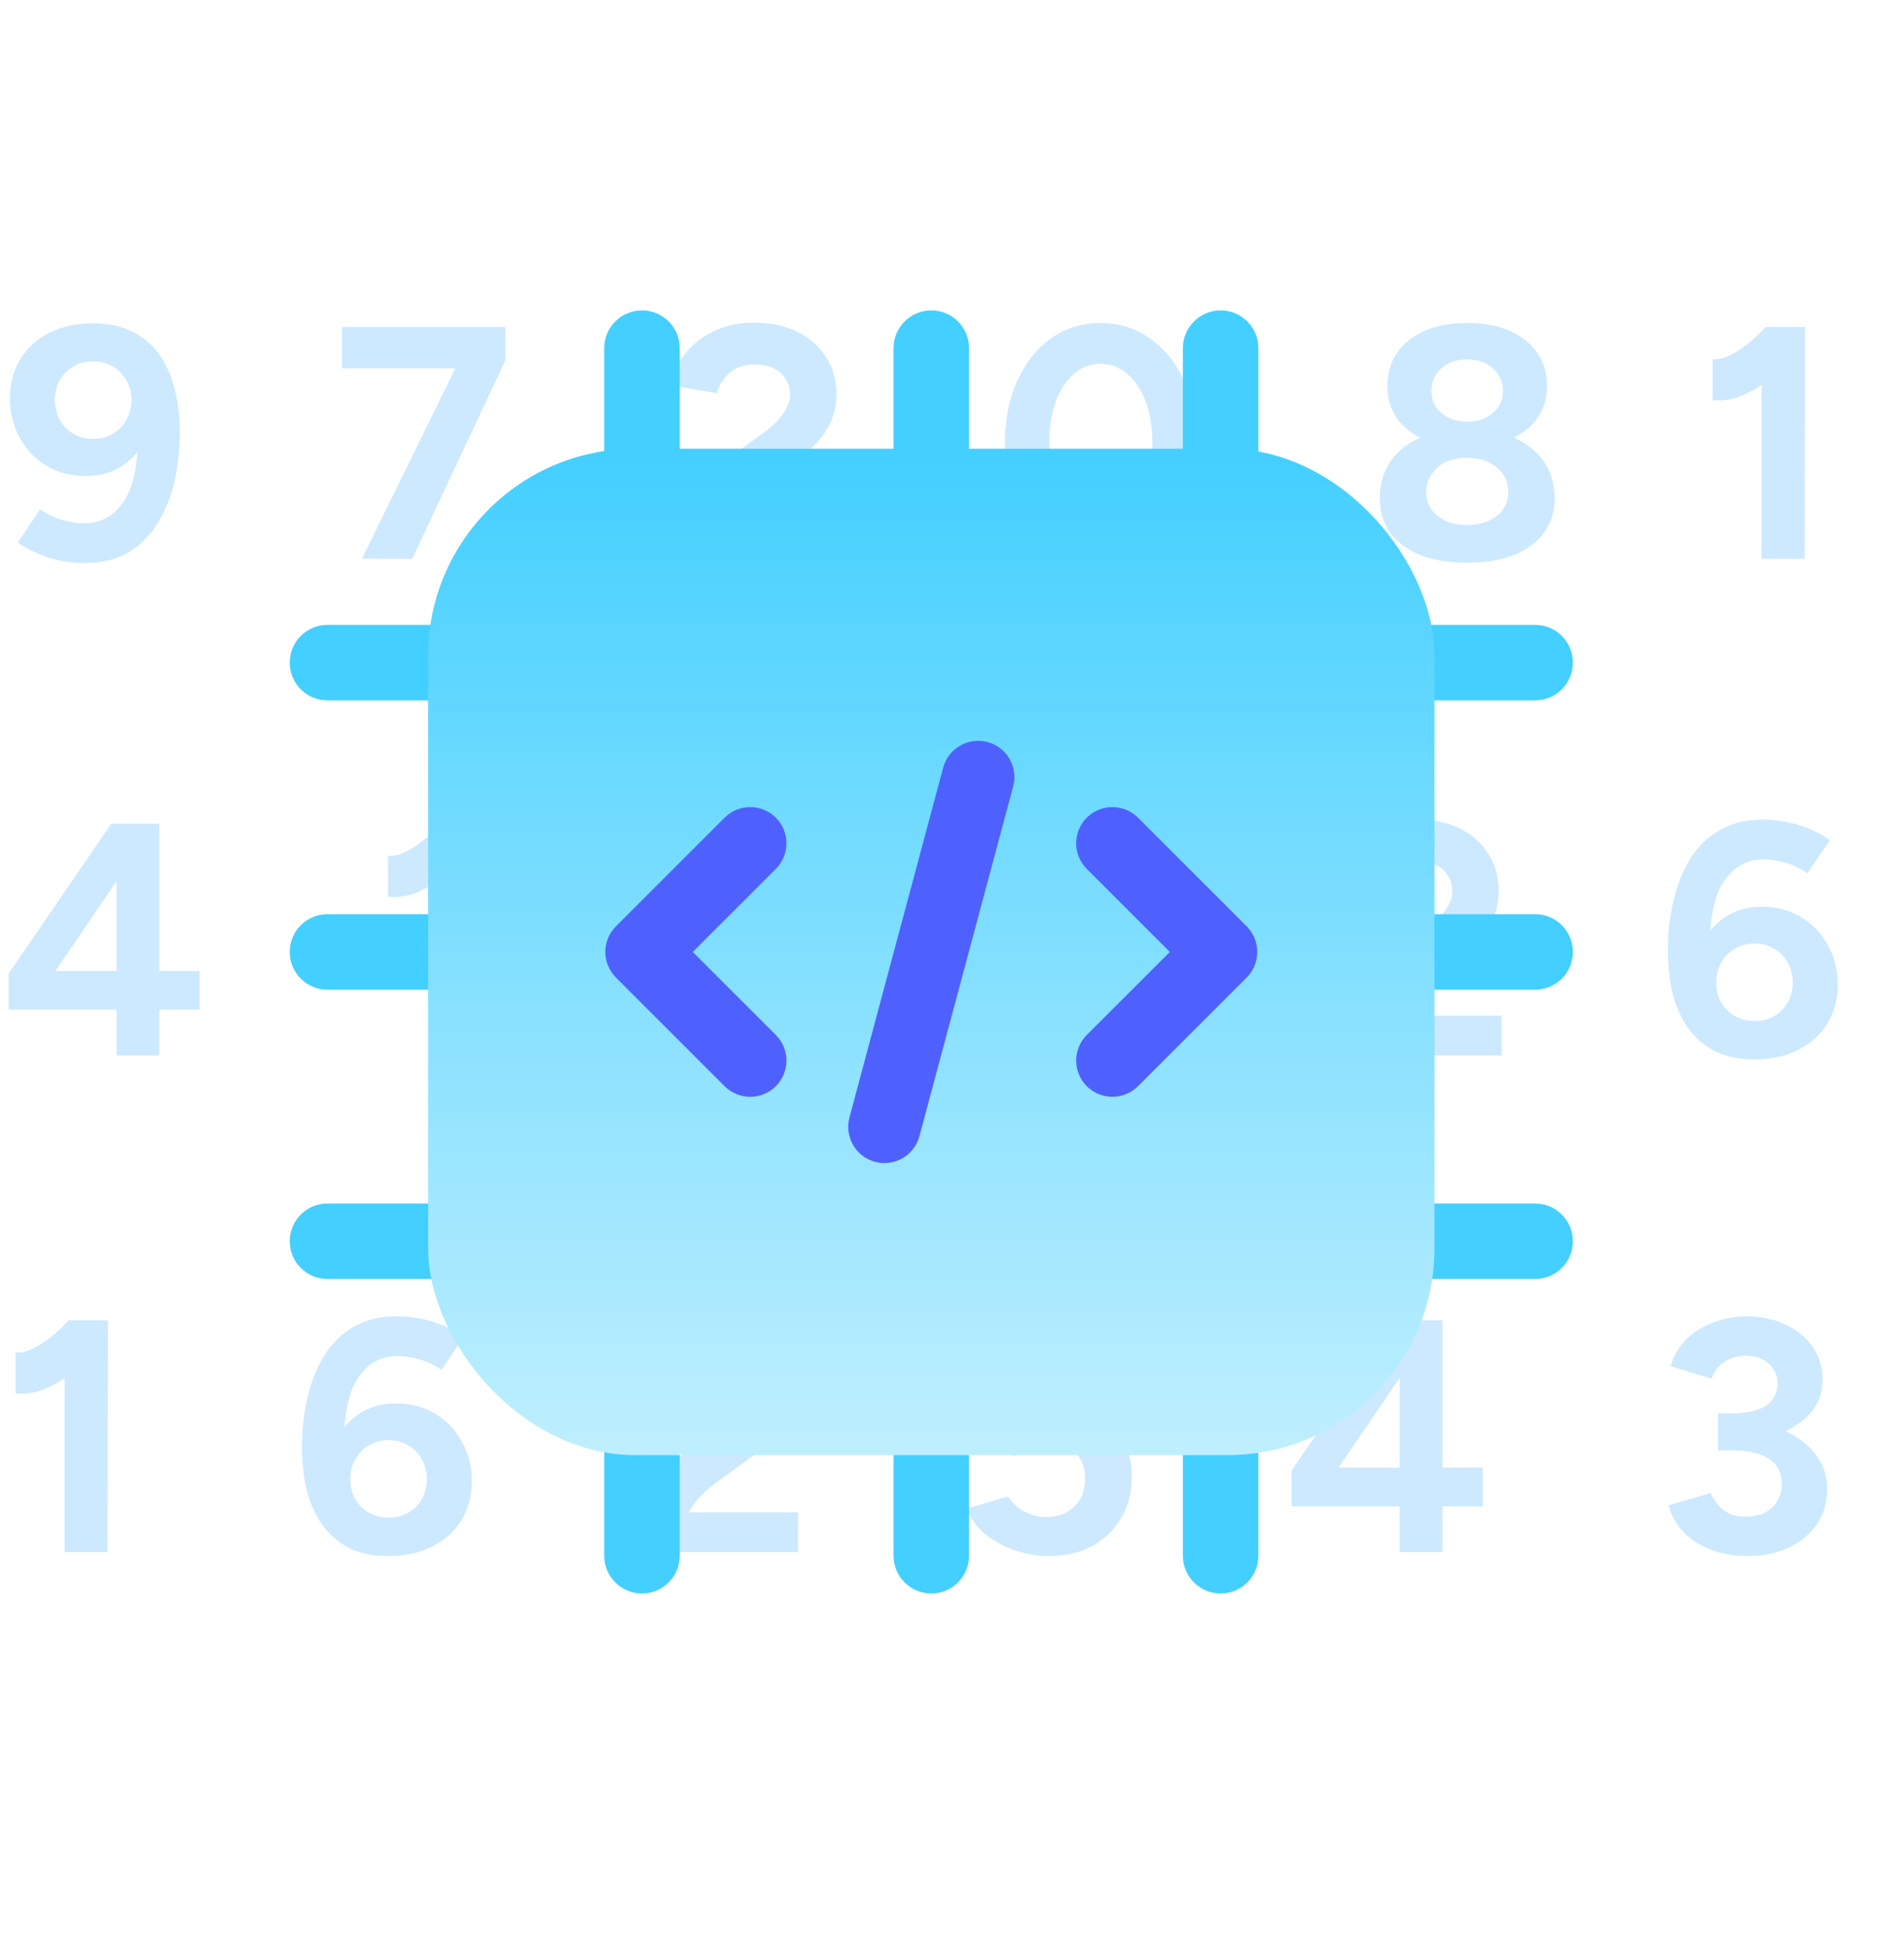 <svg width="46" height="47" viewBox="0 0 46 47" fill="none" xmlns="http://www.w3.org/2000/svg">
<path d="M2.248 7.812C2.627 7.812 2.947 7.881 3.208 8.02C3.475 8.153 3.691 8.34 3.856 8.58C4.027 8.82 4.149 9.1 4.224 9.42C4.304 9.735 4.344 10.073 4.344 10.436C4.344 10.868 4.299 11.276 4.208 11.66C4.117 12.039 3.979 12.375 3.792 12.668C3.611 12.956 3.376 13.185 3.088 13.356C2.8 13.521 2.453 13.604 2.048 13.604C1.755 13.604 1.467 13.561 1.184 13.476C0.907 13.385 0.656 13.263 0.432 13.108L0.968 12.308C1.139 12.42 1.317 12.505 1.504 12.564C1.696 12.617 1.869 12.644 2.024 12.644C2.44 12.644 2.765 12.463 3 12.1C3.24 11.732 3.349 11.159 3.328 10.38L3.552 10.524C3.429 10.817 3.24 11.055 2.984 11.236C2.728 11.412 2.421 11.5 2.064 11.5C1.712 11.5 1.397 11.417 1.12 11.252C0.843 11.081 0.627 10.855 0.472 10.572C0.317 10.289 0.24 9.969 0.24 9.612C0.24 9.26 0.323 8.951 0.488 8.684C0.653 8.412 0.885 8.199 1.184 8.044C1.488 7.889 1.843 7.812 2.248 7.812ZM2.248 8.732C2.072 8.732 1.915 8.772 1.776 8.852C1.637 8.932 1.528 9.041 1.448 9.18C1.368 9.319 1.328 9.479 1.328 9.66C1.328 9.841 1.368 10.004 1.448 10.148C1.528 10.292 1.637 10.404 1.776 10.484C1.915 10.564 2.072 10.604 2.248 10.604C2.424 10.604 2.581 10.564 2.72 10.484C2.859 10.404 2.968 10.292 3.048 10.148C3.133 10.004 3.176 9.841 3.176 9.66C3.176 9.479 3.133 9.319 3.048 9.18C2.968 9.041 2.859 8.932 2.72 8.852C2.581 8.772 2.424 8.732 2.248 8.732Z" fill="#CDE9FF"/>
<path d="M8.744 13.5L11.048 8.804L12.208 8.708L9.96 13.5H8.744ZM8.264 8.9V7.9H12.208V8.708L11.096 8.9H8.264Z" fill="#CDE9FF"/>
<path d="M17.48 13.268L16.408 12.692C16.408 12.537 16.456 12.367 16.552 12.18C16.648 11.993 16.781 11.807 16.952 11.62C17.123 11.433 17.323 11.26 17.552 11.1L18.4 10.492C18.517 10.412 18.627 10.321 18.728 10.22C18.835 10.119 18.92 10.009 18.984 9.892C19.053 9.769 19.088 9.652 19.088 9.54C19.088 9.401 19.053 9.276 18.984 9.164C18.92 9.052 18.824 8.964 18.696 8.9C18.568 8.836 18.411 8.804 18.224 8.804C18.064 8.804 17.92 8.836 17.792 8.9C17.669 8.964 17.568 9.049 17.488 9.156C17.408 9.263 17.352 9.377 17.32 9.5L16.192 9.308C16.245 9.041 16.36 8.793 16.536 8.564C16.712 8.335 16.941 8.151 17.224 8.012C17.512 7.868 17.837 7.796 18.2 7.796C18.616 7.796 18.973 7.871 19.272 8.02C19.571 8.169 19.8 8.375 19.96 8.636C20.125 8.892 20.208 9.191 20.208 9.532C20.208 9.879 20.112 10.188 19.92 10.46C19.733 10.727 19.475 10.977 19.144 11.212L18.384 11.764C18.229 11.865 18.083 11.988 17.944 12.132C17.805 12.271 17.693 12.433 17.608 12.62C17.523 12.801 17.48 13.017 17.48 13.268ZM16.408 13.5V12.692L17.224 12.54H20.28V13.5H16.408Z" fill="#CDE9FF"/>
<path d="M26.592 13.596C26.139 13.596 25.739 13.473 25.392 13.228C25.045 12.977 24.773 12.636 24.576 12.204C24.379 11.767 24.28 11.265 24.28 10.7C24.28 10.135 24.379 9.636 24.576 9.204C24.773 8.767 25.043 8.425 25.384 8.18C25.731 7.929 26.131 7.804 26.584 7.804C27.037 7.804 27.437 7.929 27.784 8.18C28.136 8.425 28.411 8.767 28.608 9.204C28.805 9.636 28.904 10.135 28.904 10.7C28.904 11.265 28.805 11.767 28.608 12.204C28.411 12.636 28.139 12.977 27.792 13.228C27.445 13.473 27.045 13.596 26.592 13.596ZM26.592 12.604C26.832 12.604 27.045 12.524 27.232 12.364C27.424 12.199 27.573 11.975 27.68 11.692C27.787 11.404 27.84 11.073 27.84 10.7C27.84 10.327 27.787 9.996 27.68 9.708C27.573 9.42 27.424 9.196 27.232 9.036C27.045 8.871 26.829 8.788 26.584 8.788C26.344 8.788 26.131 8.871 25.944 9.036C25.757 9.196 25.611 9.42 25.504 9.708C25.403 9.996 25.352 10.327 25.352 10.7C25.352 11.073 25.403 11.404 25.504 11.692C25.611 11.975 25.757 12.199 25.944 12.364C26.136 12.524 26.352 12.604 26.592 12.604Z" fill="#CDE9FF"/>
<path d="M35.44 13.596C34.992 13.596 34.611 13.532 34.296 13.404C33.981 13.271 33.741 13.089 33.576 12.86C33.416 12.625 33.336 12.353 33.336 12.044C33.336 11.713 33.416 11.423 33.576 11.172C33.741 10.921 33.981 10.724 34.296 10.58C34.611 10.436 34.992 10.367 35.44 10.372C35.893 10.367 36.277 10.436 36.592 10.58C36.907 10.724 37.147 10.921 37.312 11.172C37.477 11.423 37.56 11.713 37.56 12.044C37.56 12.353 37.477 12.625 37.312 12.86C37.147 13.089 36.907 13.271 36.592 13.404C36.277 13.532 35.893 13.596 35.44 13.596ZM35.44 12.684C35.733 12.684 35.973 12.612 36.16 12.468C36.347 12.319 36.44 12.129 36.44 11.9C36.44 11.649 36.347 11.447 36.16 11.292C35.973 11.137 35.733 11.06 35.44 11.06C35.248 11.06 35.077 11.095 34.928 11.164C34.784 11.233 34.669 11.332 34.584 11.46C34.499 11.588 34.456 11.735 34.456 11.9C34.456 12.055 34.499 12.191 34.584 12.308C34.669 12.425 34.784 12.519 34.928 12.588C35.077 12.652 35.248 12.684 35.44 12.684ZM35.44 10.804C35.04 10.804 34.696 10.743 34.408 10.62C34.12 10.492 33.899 10.319 33.744 10.1C33.595 9.876 33.52 9.617 33.52 9.324C33.52 9.025 33.595 8.761 33.744 8.532C33.899 8.303 34.12 8.124 34.408 7.996C34.696 7.868 35.04 7.804 35.44 7.804C35.845 7.804 36.192 7.868 36.48 7.996C36.768 8.124 36.989 8.303 37.144 8.532C37.299 8.761 37.376 9.025 37.376 9.324C37.376 9.617 37.299 9.876 37.144 10.1C36.989 10.319 36.768 10.492 36.48 10.62C36.192 10.743 35.845 10.804 35.44 10.804ZM35.44 10.188C35.696 10.188 35.904 10.119 36.064 9.98C36.229 9.841 36.312 9.665 36.312 9.452C36.312 9.223 36.229 9.039 36.064 8.9C35.904 8.756 35.696 8.684 35.44 8.684C35.189 8.684 34.984 8.756 34.824 8.9C34.664 9.039 34.584 9.223 34.584 9.452C34.584 9.665 34.664 9.841 34.824 9.98C34.984 10.119 35.189 10.188 35.44 10.188Z" fill="#CDE9FF"/>
<path d="M42.56 13.5V8.484L42.664 7.9H43.608L43.6 13.5H42.56ZM41.376 9.668V8.676C41.509 8.687 41.653 8.655 41.808 8.58C41.963 8.5 42.115 8.399 42.264 8.276C42.419 8.148 42.552 8.02 42.664 7.892L43.36 8.572C43.168 8.785 42.965 8.98 42.752 9.156C42.539 9.327 42.317 9.46 42.088 9.556C41.864 9.652 41.627 9.689 41.376 9.668Z" fill="#CDE9FF"/>
<path d="M1 23.956L0.208 23.524L2.688 19.9L3.344 20.516L1 23.956ZM0.208 24.396V23.524L0.824 23.46H4.824V24.396H0.208ZM2.816 25.5V20.5L2.696 19.9H3.848V25.5H2.816Z" fill="#CDE9FF"/>
<path d="M10.56 25.5V20.484L10.664 19.9H11.608L11.6 25.5H10.56ZM9.376 21.668V20.676C9.509 20.687 9.653 20.655 9.808 20.58C9.963 20.5 10.115 20.399 10.264 20.276C10.419 20.148 10.552 20.02 10.664 19.892L11.36 20.572C11.168 20.785 10.965 20.98 10.752 21.156C10.539 21.327 10.317 21.46 10.088 21.556C9.864 21.652 9.627 21.689 9.376 21.668Z" fill="#CDE9FF"/>
<path d="M18.248 25.596C17.917 25.596 17.619 25.548 17.352 25.452C17.085 25.351 16.861 25.209 16.68 25.028C16.504 24.841 16.381 24.623 16.312 24.372L17.32 24.076C17.357 24.14 17.408 24.22 17.472 24.316C17.536 24.407 17.624 24.484 17.736 24.548C17.848 24.612 17.995 24.644 18.176 24.644C18.443 24.644 18.653 24.572 18.808 24.428C18.968 24.279 19.048 24.087 19.048 23.852C19.048 23.692 19.008 23.551 18.928 23.428C18.848 23.305 18.717 23.212 18.536 23.148C18.36 23.079 18.128 23.044 17.84 23.044H17.504V22.3H17.8C18.12 22.3 18.421 22.34 18.704 22.42C18.987 22.495 19.235 22.607 19.448 22.756C19.667 22.9 19.837 23.076 19.96 23.284C20.083 23.487 20.144 23.719 20.144 23.98C20.144 24.316 20.056 24.607 19.88 24.852C19.704 25.092 19.472 25.276 19.184 25.404C18.896 25.532 18.584 25.596 18.248 25.596ZM17.504 22.844V22.148H17.84C18.213 22.148 18.491 22.084 18.672 21.956C18.853 21.828 18.944 21.652 18.944 21.428C18.944 21.3 18.912 21.185 18.848 21.084C18.784 20.983 18.693 20.903 18.576 20.844C18.459 20.785 18.323 20.756 18.168 20.756C18.067 20.756 17.963 20.775 17.856 20.812C17.749 20.844 17.651 20.9 17.56 20.98C17.475 21.055 17.405 21.164 17.352 21.308L16.36 21.012C16.435 20.751 16.563 20.532 16.744 20.356C16.931 20.175 17.152 20.039 17.408 19.948C17.664 19.852 17.928 19.804 18.2 19.804C18.547 19.804 18.859 19.871 19.136 20.004C19.413 20.132 19.632 20.311 19.792 20.54C19.952 20.769 20.032 21.033 20.032 21.332C20.032 21.588 19.971 21.809 19.848 21.996C19.725 22.183 19.557 22.34 19.344 22.468C19.136 22.596 18.899 22.692 18.632 22.756C18.365 22.815 18.088 22.844 17.8 22.844H17.504Z" fill="#CDE9FF"/>
<path d="M26.344 25.596C26.088 25.596 25.824 25.553 25.552 25.468C25.285 25.383 25.043 25.255 24.824 25.084C24.611 24.913 24.453 24.703 24.352 24.452L25.352 24.156C25.469 24.327 25.608 24.452 25.768 24.532C25.933 24.612 26.104 24.652 26.28 24.652C26.557 24.652 26.781 24.569 26.952 24.404C27.128 24.233 27.216 24.007 27.216 23.724C27.216 23.463 27.131 23.244 26.96 23.068C26.795 22.892 26.573 22.804 26.296 22.804C26.131 22.804 25.979 22.841 25.84 22.916C25.701 22.991 25.595 23.079 25.52 23.18L24.536 22.964L24.872 19.9H28.04V20.892H25.032L24.872 19.932H25.96L25.52 23.068L24.936 22.964C24.984 22.868 25.059 22.764 25.16 22.652C25.261 22.535 25.387 22.423 25.536 22.316C25.691 22.209 25.864 22.124 26.056 22.06C26.248 21.996 26.461 21.967 26.696 21.972C27 21.972 27.277 22.047 27.528 22.196C27.779 22.34 27.976 22.54 28.12 22.796C28.269 23.047 28.344 23.34 28.344 23.676C28.344 24.055 28.259 24.388 28.088 24.676C27.917 24.964 27.683 25.191 27.384 25.356C27.085 25.516 26.739 25.596 26.344 25.596Z" fill="#CDE9FF"/>
<path d="M33.48 25.268L32.408 24.692C32.408 24.537 32.456 24.367 32.552 24.18C32.648 23.993 32.781 23.807 32.952 23.62C33.123 23.433 33.323 23.26 33.552 23.1L34.4 22.492C34.517 22.412 34.627 22.321 34.728 22.22C34.835 22.119 34.92 22.009 34.984 21.892C35.053 21.769 35.088 21.652 35.088 21.54C35.088 21.401 35.053 21.276 34.984 21.164C34.92 21.052 34.824 20.964 34.696 20.9C34.568 20.836 34.411 20.804 34.224 20.804C34.064 20.804 33.92 20.836 33.792 20.9C33.669 20.964 33.568 21.049 33.488 21.156C33.408 21.263 33.352 21.377 33.32 21.5L32.192 21.308C32.245 21.041 32.36 20.793 32.536 20.564C32.712 20.335 32.941 20.151 33.224 20.012C33.512 19.868 33.837 19.796 34.2 19.796C34.616 19.796 34.973 19.871 35.272 20.02C35.571 20.169 35.8 20.375 35.96 20.636C36.125 20.892 36.208 21.191 36.208 21.532C36.208 21.879 36.112 22.188 35.92 22.46C35.733 22.727 35.475 22.977 35.144 23.212L34.384 23.764C34.229 23.865 34.083 23.988 33.944 24.132C33.805 24.271 33.693 24.433 33.608 24.62C33.523 24.801 33.48 25.017 33.48 25.268ZM32.408 25.5V24.692L33.224 24.54H36.28V25.5H32.408Z" fill="#CDE9FF"/>
<path d="M42.392 25.596C42.013 25.596 41.691 25.529 41.424 25.396C41.163 25.257 40.947 25.068 40.776 24.828C40.611 24.588 40.488 24.311 40.408 23.996C40.333 23.676 40.296 23.332 40.296 22.964C40.296 22.537 40.341 22.135 40.432 21.756C40.523 21.372 40.659 21.033 40.84 20.74C41.027 20.447 41.264 20.217 41.552 20.052C41.84 19.887 42.187 19.804 42.592 19.804C42.885 19.804 43.171 19.847 43.448 19.932C43.731 20.017 43.984 20.14 44.208 20.3L43.664 21.1C43.499 20.983 43.32 20.897 43.128 20.844C42.941 20.791 42.768 20.764 42.608 20.764C42.197 20.764 41.875 20.945 41.64 21.308C41.405 21.671 41.293 22.244 41.304 23.028L41.088 22.876C41.211 22.583 41.4 22.348 41.656 22.172C41.912 21.996 42.216 21.908 42.568 21.908C42.925 21.908 43.24 21.991 43.512 22.156C43.789 22.321 44.005 22.548 44.16 22.836C44.32 23.119 44.4 23.436 44.4 23.788C44.4 24.135 44.317 24.447 44.152 24.724C43.987 24.996 43.752 25.209 43.448 25.364C43.149 25.519 42.797 25.596 42.392 25.596ZM42.392 24.668C42.568 24.668 42.725 24.628 42.864 24.548C43.003 24.468 43.112 24.359 43.192 24.22C43.272 24.081 43.312 23.921 43.312 23.74C43.312 23.559 43.272 23.399 43.192 23.26C43.112 23.116 43.003 23.004 42.864 22.924C42.725 22.839 42.568 22.796 42.392 22.796C42.216 22.796 42.056 22.839 41.912 22.924C41.773 23.004 41.664 23.116 41.584 23.26C41.504 23.399 41.464 23.559 41.464 23.74C41.464 23.921 41.504 24.081 41.584 24.22C41.664 24.359 41.773 24.468 41.912 24.548C42.056 24.628 42.216 24.668 42.392 24.668Z" fill="#CDE9FF"/>
<path d="M1.56 37.5V32.484L1.664 31.9H2.608L2.6 37.5H1.56ZM0.376 33.668V32.676C0.509 32.687 0.653 32.655 0.808 32.58C0.963 32.5 1.115 32.399 1.264 32.276C1.419 32.148 1.552 32.02 1.664 31.892L2.36 32.572C2.168 32.785 1.965 32.98 1.752 33.156C1.539 33.327 1.317 33.46 1.088 33.556C0.864 33.652 0.627 33.689 0.376 33.668Z" fill="#CDE9FF"/>
<path d="M9.392 37.596C9.013 37.596 8.691 37.529 8.424 37.396C8.163 37.257 7.947 37.068 7.776 36.828C7.611 36.588 7.488 36.311 7.408 35.996C7.333 35.676 7.296 35.332 7.296 34.964C7.296 34.537 7.341 34.135 7.432 33.756C7.523 33.372 7.659 33.033 7.84 32.74C8.027 32.447 8.264 32.217 8.552 32.052C8.84 31.887 9.187 31.804 9.592 31.804C9.885 31.804 10.171 31.847 10.448 31.932C10.731 32.017 10.984 32.14 11.208 32.3L10.664 33.1C10.499 32.983 10.32 32.897 10.128 32.844C9.941 32.791 9.768 32.764 9.608 32.764C9.197 32.764 8.875 32.945 8.64 33.308C8.405 33.671 8.293 34.244 8.304 35.028L8.088 34.876C8.211 34.583 8.4 34.348 8.656 34.172C8.912 33.996 9.216 33.908 9.568 33.908C9.925 33.908 10.24 33.991 10.512 34.156C10.789 34.321 11.005 34.548 11.16 34.836C11.32 35.119 11.4 35.436 11.4 35.788C11.4 36.135 11.317 36.447 11.152 36.724C10.987 36.996 10.752 37.209 10.448 37.364C10.149 37.519 9.797 37.596 9.392 37.596ZM9.392 36.668C9.568 36.668 9.725 36.628 9.864 36.548C10.003 36.468 10.112 36.359 10.192 36.22C10.272 36.081 10.312 35.921 10.312 35.74C10.312 35.559 10.272 35.399 10.192 35.26C10.112 35.116 10.003 35.004 9.864 34.924C9.725 34.839 9.568 34.796 9.392 34.796C9.216 34.796 9.056 34.839 8.912 34.924C8.773 35.004 8.664 35.116 8.584 35.26C8.504 35.399 8.464 35.559 8.464 35.74C8.464 35.921 8.504 36.081 8.584 36.22C8.664 36.359 8.773 36.468 8.912 36.548C9.056 36.628 9.216 36.668 9.392 36.668Z" fill="#CDE9FF"/>
<path d="M16.48 37.268L15.408 36.692C15.408 36.537 15.456 36.367 15.552 36.18C15.648 35.993 15.781 35.807 15.952 35.62C16.123 35.433 16.323 35.26 16.552 35.1L17.4 34.492C17.517 34.412 17.627 34.321 17.728 34.22C17.835 34.119 17.92 34.009 17.984 33.892C18.053 33.769 18.088 33.652 18.088 33.54C18.088 33.401 18.053 33.276 17.984 33.164C17.92 33.052 17.824 32.964 17.696 32.9C17.568 32.836 17.411 32.804 17.224 32.804C17.064 32.804 16.92 32.836 16.792 32.9C16.669 32.964 16.568 33.049 16.488 33.156C16.408 33.263 16.352 33.377 16.32 33.5L15.192 33.308C15.245 33.041 15.36 32.793 15.536 32.564C15.712 32.335 15.941 32.151 16.224 32.012C16.512 31.868 16.837 31.796 17.2 31.796C17.616 31.796 17.973 31.871 18.272 32.02C18.571 32.169 18.8 32.375 18.96 32.636C19.125 32.892 19.208 33.191 19.208 33.532C19.208 33.879 19.112 34.188 18.92 34.46C18.733 34.727 18.475 34.977 18.144 35.212L17.384 35.764C17.229 35.865 17.083 35.988 16.944 36.132C16.805 36.271 16.693 36.433 16.608 36.62C16.523 36.801 16.48 37.017 16.48 37.268ZM15.408 37.5V36.692L16.224 36.54H19.28V37.5H15.408Z" fill="#CDE9FF"/>
<path d="M25.344 37.596C25.088 37.596 24.824 37.553 24.552 37.468C24.285 37.383 24.043 37.255 23.824 37.084C23.611 36.913 23.453 36.703 23.352 36.452L24.352 36.156C24.469 36.327 24.608 36.452 24.768 36.532C24.933 36.612 25.104 36.652 25.28 36.652C25.557 36.652 25.781 36.569 25.952 36.404C26.128 36.233 26.216 36.007 26.216 35.724C26.216 35.463 26.131 35.244 25.96 35.068C25.795 34.892 25.573 34.804 25.296 34.804C25.131 34.804 24.979 34.841 24.84 34.916C24.701 34.991 24.595 35.079 24.52 35.18L23.536 34.964L23.872 31.9H27.04V32.892H24.032L23.872 31.932H24.96L24.52 35.068L23.936 34.964C23.984 34.868 24.059 34.764 24.16 34.652C24.261 34.535 24.387 34.423 24.536 34.316C24.691 34.209 24.864 34.124 25.056 34.06C25.248 33.996 25.461 33.967 25.696 33.972C26 33.972 26.277 34.047 26.528 34.196C26.779 34.34 26.976 34.54 27.12 34.796C27.269 35.047 27.344 35.34 27.344 35.676C27.344 36.055 27.259 36.388 27.088 36.676C26.917 36.964 26.683 37.191 26.384 37.356C26.085 37.516 25.739 37.596 25.344 37.596Z" fill="#CDE9FF"/>
<path d="M32 35.956L31.208 35.524L33.688 31.9L34.344 32.516L32 35.956ZM31.208 36.396V35.524L31.824 35.46H35.824V36.396H31.208ZM33.816 37.5V32.5L33.696 31.9H34.848V37.5H33.816Z" fill="#CDE9FF"/>
<path d="M42.248 37.596C41.917 37.596 41.619 37.548 41.352 37.452C41.085 37.351 40.861 37.209 40.68 37.028C40.504 36.841 40.381 36.623 40.312 36.372L41.32 36.076C41.357 36.14 41.408 36.22 41.472 36.316C41.536 36.407 41.624 36.484 41.736 36.548C41.848 36.612 41.995 36.644 42.176 36.644C42.443 36.644 42.653 36.572 42.808 36.428C42.968 36.279 43.048 36.087 43.048 35.852C43.048 35.692 43.008 35.551 42.928 35.428C42.848 35.305 42.717 35.212 42.536 35.148C42.36 35.079 42.128 35.044 41.84 35.044H41.504V34.3H41.8C42.12 34.3 42.421 34.34 42.704 34.42C42.987 34.495 43.235 34.607 43.448 34.756C43.667 34.9 43.837 35.076 43.96 35.284C44.083 35.487 44.144 35.719 44.144 35.98C44.144 36.316 44.056 36.607 43.88 36.852C43.704 37.092 43.472 37.276 43.184 37.404C42.896 37.532 42.584 37.596 42.248 37.596ZM41.504 34.844V34.148H41.84C42.213 34.148 42.491 34.084 42.672 33.956C42.853 33.828 42.944 33.652 42.944 33.428C42.944 33.3 42.912 33.185 42.848 33.084C42.784 32.983 42.693 32.903 42.576 32.844C42.459 32.785 42.323 32.756 42.168 32.756C42.067 32.756 41.963 32.775 41.856 32.812C41.749 32.844 41.651 32.9 41.56 32.98C41.475 33.055 41.405 33.164 41.352 33.308L40.36 33.012C40.435 32.751 40.563 32.532 40.744 32.356C40.931 32.175 41.152 32.039 41.408 31.948C41.664 31.852 41.928 31.804 42.2 31.804C42.547 31.804 42.859 31.871 43.136 32.004C43.413 32.132 43.632 32.311 43.792 32.54C43.952 32.769 44.032 33.033 44.032 33.332C44.032 33.588 43.971 33.809 43.848 33.996C43.725 34.183 43.557 34.34 43.344 34.468C43.136 34.596 42.899 34.692 42.632 34.756C42.365 34.815 42.088 34.844 41.8 34.844H41.504Z" fill="#CDE9FF"/>
<path fill-rule="evenodd" clip-rule="evenodd" d="M15.51 7.5C16.014 7.5 16.422 7.908 16.422 8.412V37.588C16.422 38.092 16.014 38.5 15.51 38.5C15.006 38.5 14.598 38.092 14.598 37.588V8.412C14.598 7.908 15.006 7.5 15.51 7.5Z" fill="#43CFFF"/>
<path fill-rule="evenodd" clip-rule="evenodd" d="M7 16.01C7 15.506 7.408 15.098 7.912 15.098L37.088 15.098C37.592 15.098 38 15.506 38 16.01C38 16.514 37.592 16.922 37.088 16.922L7.912 16.922C7.408 16.922 7 16.514 7 16.01Z" fill="#43CFFF"/>
<path fill-rule="evenodd" clip-rule="evenodd" d="M22.5 7.5C23.004 7.5 23.412 7.908 23.412 8.412V37.588C23.412 38.092 23.004 38.5 22.5 38.5C21.997 38.5 21.588 38.092 21.588 37.588V8.412C21.588 7.908 21.997 7.5 22.5 7.5Z" fill="#43CFFF"/>
<path fill-rule="evenodd" clip-rule="evenodd" d="M7 23C7 22.496 7.408 22.088 7.912 22.088L37.088 22.088C37.592 22.088 38 22.496 38 23C38 23.503 37.592 23.912 37.088 23.912L7.912 23.912C7.408 23.912 7 23.503 7 23Z" fill="#43CFFF"/>
<path fill-rule="evenodd" clip-rule="evenodd" d="M29.49 7.5C29.994 7.5 30.402 7.908 30.402 8.412V37.588C30.402 38.092 29.994 38.5 29.49 38.5C28.987 38.5 28.578 38.092 28.578 37.588V8.412C28.578 7.908 28.987 7.5 29.49 7.5Z" fill="#43CFFF"/>
<path fill-rule="evenodd" clip-rule="evenodd" d="M7 29.99C7 29.487 7.408 29.078 7.912 29.078L37.088 29.078C37.592 29.078 38 29.487 38 29.99C38 30.494 37.592 30.902 37.088 30.902L7.912 30.902C7.408 30.902 7 30.494 7 29.99Z" fill="#43CFFF"/>
<rect x="10.343" y="10.843" width="24.314" height="24.314" rx="5" fill="url(#paint0_linear_1099_62573)"/>
<path fill-rule="evenodd" clip-rule="evenodd" d="M26.256 19.756C26.598 19.415 27.152 19.415 27.494 19.756L30.119 22.381C30.46 22.723 30.46 23.277 30.119 23.619L27.494 26.244C27.152 26.585 26.598 26.585 26.256 26.244C25.915 25.902 25.915 25.348 26.256 25.006L28.263 23L26.256 20.994C25.915 20.652 25.915 20.098 26.256 19.756Z" fill="#4E61FF"/>
<path fill-rule="evenodd" clip-rule="evenodd" d="M18.744 26.244C18.402 26.585 17.848 26.585 17.506 26.244L14.881 23.619C14.54 23.277 14.54 22.723 14.881 22.381L17.506 19.756C17.848 19.415 18.402 19.415 18.744 19.756C19.085 20.098 19.085 20.652 18.744 20.994L16.737 23L18.744 25.006C19.085 25.348 19.085 25.902 18.744 26.244Z" fill="#4E61FF"/>
<path fill-rule="evenodd" clip-rule="evenodd" d="M23.859 17.929C24.326 18.054 24.603 18.534 24.478 19L22.213 27.452C22.088 27.919 21.608 28.196 21.141 28.071C20.674 27.946 20.398 27.466 20.523 26.999L22.787 18.547C22.912 18.081 23.392 17.804 23.859 17.929Z" fill="#4E61FF"/>
<defs>
<linearGradient id="paint0_linear_1099_62573" x1="22.5" y1="10.843" x2="22.5" y2="35.157" gradientUnits="userSpaceOnUse">
<stop stop-color="#43CFFF"/>
<stop offset="1" stop-color="#BFEFFF"/>
</linearGradient>
</defs>
</svg>
